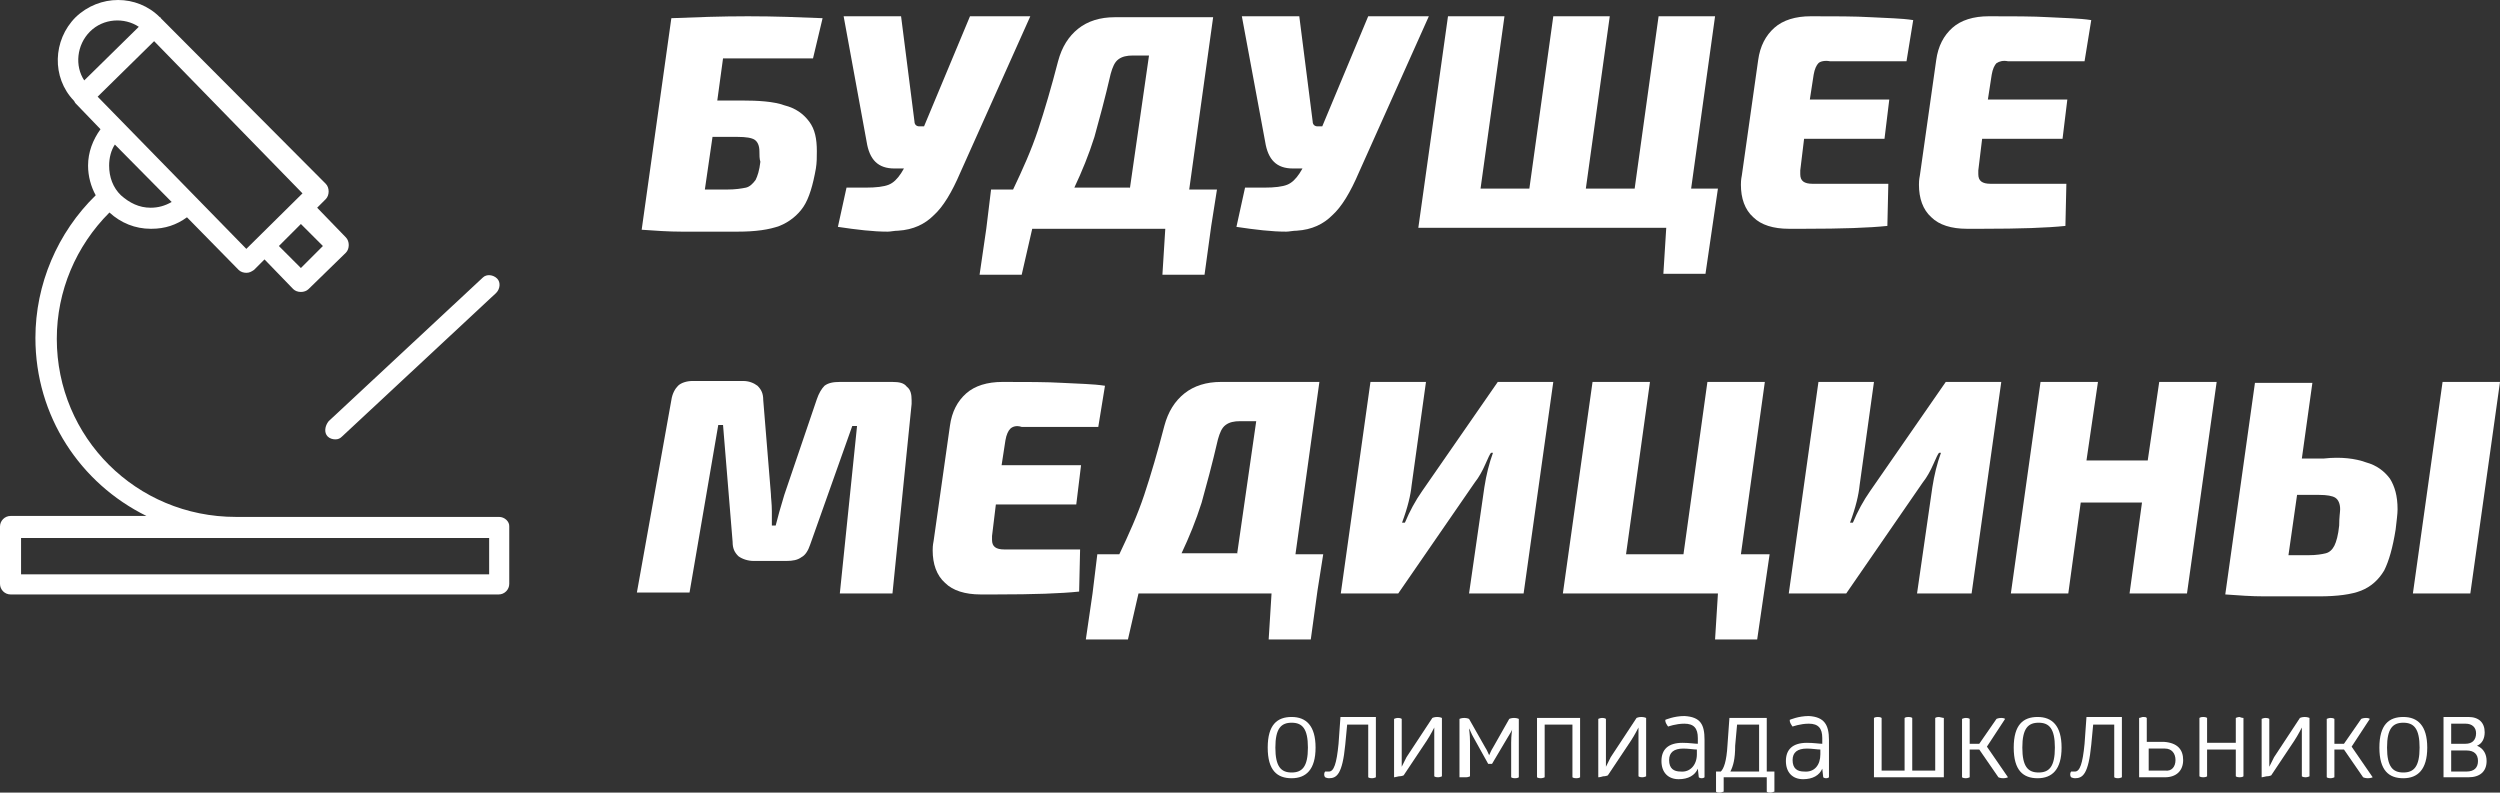 <?xml version="1.0" encoding="UTF-8"?> <svg xmlns="http://www.w3.org/2000/svg" id="_лой_1" data-name="Слой 1" viewBox="0 0 783.5 248.4"><rect x="0" y="0" width="783.5" height="248.4" fill="#333333" stroke="none"/><defs><style> .cls-1 { fill: #fff; } </style></defs><g><path class="cls-1" d="M397.3,234.3c0-7.2,3-9.6,7.5-9.6s7.5,2.7,7.5,9.6-3,9.6-7.5,9.6-7.5-2.4-7.5-9.6Zm12.6,0c0-6-1.8-7.8-5.1-7.8s-5.1,1.8-5.1,7.8,1.8,7.8,5.1,7.8,5.1-1.8,5.1-7.8Z"></path><path class="cls-1" d="M431.2,225v18.6s-.6,.3-1.2,.3c-.9,0-1.2-.3-1.2-.3v-16.5h-6.6l-.6,6.3c-.9,9.3-2.7,10.5-5.1,10.5-.6,0-1.2-.3-1.2-.3,0,0-.3-.3-.3-.9s.3-.9,.3-.9h1.2c1.5,0,2.4-2.4,3-8.7l.6-8.4h11.1v.3Z"></path><path class="cls-1" d="M436.9,243.6v-18.3s.6-.3,1.2-.3c.9,0,1.2,.3,1.2,.3v15h0s.6-1.2,1.5-3l8.1-12.3s.6-.3,1.5-.3,1.5,.3,1.5,.3v18.3s-.6,.3-1.2,.3c-.9,0-1.2-.3-1.2-.3v-15.3h0s-1.2,2.4-2.4,4.2l-7.2,10.8s-.6,.3-1.5,.3c-1.2,.3-1.5,.3-1.5,.3Z"></path><path class="cls-1" d="M457.4,243.6v-18.3s.6-.3,1.5-.3,1.5,.3,1.5,.3l5.1,9c.6,.9,.9,1.8,1.2,2.4h0c.3-.6,.6-1.5,1.2-2.4l5.1-9s.6-.3,1.5-.3,1.5,.3,1.5,.3v18.3s-.3,.3-1.2,.3-1.2-.3-1.2-.3v-10.8c0-2.4,.3-3.9,.3-4.2h0c0,.3-.6,1.2-1.5,2.7l-4.8,8.1h-1.2l-4.5-8.1c-.9-1.5-1.2-2.7-1.5-3h0c0,.3,.3,1.8,.3,4.2v10.8s-.6,.3-1.2,.3h-2.1Z"></path><path class="cls-1" d="M495.2,225v18.6s-.3,.3-1.2,.3-1.2-.3-1.2-.3v-16.5h-8.7v16.5s-.6,.3-1.2,.3c-.9,0-1.2-.3-1.2-.3v-18.6h13.5Z"></path><path class="cls-1" d="M500.9,243.6v-18.3s.6-.3,1.2-.3c.9,0,1.2,.3,1.2,.3v15h0s.6-1.2,1.5-3l8.1-12.3s.6-.3,1.5-.3,1.5,.3,1.5,.3v18.3s-.6,.3-1.2,.3c-.9,0-1.2-.3-1.2-.3v-15.3h0s-1.2,2.4-2.4,4.2l-7.2,10.8s-.6,.3-1.5,.3c-.9,.3-1.5,.3-1.5,.3Z"></path><path class="cls-1" d="M534.2,231.9v11.7s-.3,.3-.9,.3-.9-.3-.9-.3l-.3-2.7c-.9,2.1-3,3.3-6,3.3-3.3,0-5.4-2.1-5.4-5.7s2.1-5.7,6.6-5.7c2.1,0,3.9,.3,4.8,.3v-1.8c0-3-1.2-4.5-4.2-4.5-2.7,0-5.1,.9-5.1,.9,0,0-.3-.3-.6-.9-.3-.6-.3-.9-.3-1.2,0,0,2.7-1.2,6-1.2,5.1,.3,6.3,2.7,6.3,7.5Zm-2.4,4.5v-1.5c-.9,0-2.7-.3-4.2-.3-3,0-4.5,1.2-4.5,3.6,0,2.7,1.5,3.6,3.6,3.6,3,.3,5.1-2.1,5.1-5.4Z"></path><path class="cls-1" d="M556.1,241.8v6.3c-.3,0-.6,.3-1.2,.3s-.9,0-1.2-.3v-4.5h-13.5v4.5c-.3,0-.6,.3-1.2,.3s-.9,0-1.2-.3v-6.3h1.5c.9-.9,1.8-3,2.1-8.4l.6-8.4h11.7v16.8h2.4Zm-13.8,0h9v-14.7h-6.9l-.6,6.6c0,4.2-.6,6.3-1.5,8.1Z"></path><path class="cls-1" d="M573.2,231.9v11.7s-.3,.3-.9,.3-.9-.3-.9-.3l-.3-2.7c-.9,2.1-3,3.3-6,3.3-3.3,0-5.4-2.1-5.4-5.7s2.1-5.7,6.6-5.7c2.1,0,3.9,.3,4.8,.3v-1.8c0-3-1.2-4.5-4.2-4.5-2.7,0-5.1,.9-5.1,.9,0,0-.3-.3-.6-.9-.3-.6-.3-.9-.3-1.2,0,0,2.7-1.2,6-1.2,4.8,.3,6.3,2.7,6.3,7.5Zm-2.7,4.5v-1.5c-.9,0-2.7-.3-4.2-.3-3,0-4.5,1.2-4.5,3.6,0,2.7,1.5,3.6,3.6,3.6,3.3,.3,5.1-2.1,5.1-5.4Z"></path><path class="cls-1" d="M609.2,225v18.6h-21.9v-18.6s.3-.3,1.2-.3,1.2,.3,1.2,.3v16.5h7.2v-16.5s.3-.3,1.2-.3,1.2,.3,1.2,.3v16.5h7.2v-16.5s.3-.3,1.2-.3c1.2,.3,1.5,.3,1.5,.3Z"></path><path class="cls-1" d="M629.3,243.6s-.6,.3-1.5,.3-1.5-.3-1.5-.3l-6-8.7h-3v8.7s-.6,.3-1.2,.3c-.9,0-1.2-.3-1.2-.3v-18.3s.6-.3,1.2-.3c.9,0,1.2,.3,1.2,.3v7.8h3l5.4-7.8s.6-.3,1.5-.3,1.2,.3,1.2,.3l-5.7,8.7,6.6,9.6Z"></path><path class="cls-1" d="M631.1,234.3c0-7.2,3-9.6,7.5-9.6s7.5,2.7,7.5,9.6-3,9.6-7.5,9.6-7.5-2.4-7.5-9.6Zm12.9,0c0-6-1.8-7.8-5.1-7.8s-5.1,1.8-5.1,7.8,1.8,7.8,5.1,7.8c3.3,0,5.1-1.8,5.1-7.8Z"></path><path class="cls-1" d="M665,225v18.6s-.6,.3-1.2,.3c-.9,0-1.2-.3-1.2-.3v-16.5h-6.6l-.6,6.3c-.9,9.3-2.7,10.5-5.1,10.5-.6,0-1.2-.3-1.2-.3,0,0-.3-.3-.3-.9s.3-.9,.3-.9h1.2c1.5,0,2.4-2.4,3-8.7l.6-8.4h11.1v.3Z"></path><path class="cls-1" d="M684.2,238.2c0,3.3-2.1,5.4-5.7,5.4h-8.1v-18.6c.3,0,.9-.3,1.2-.3,.6,0,.9,0,1.2,.3v7.5h5.4c4.2,.3,6,2.4,6,5.7Zm-2.4,0c0-2.1-1.2-3.6-3.3-3.6h-5.1v6.9h5.1c2.1,.3,3.3-1.2,3.3-3.3Z"></path><path class="cls-1" d="M703.1,225v18.3s-.3,.3-1.2,.3-1.2-.3-1.2-.3v-8.4h-9v8.4s-.3,.3-1.2,.3-1.2-.3-1.2-.3v-18.3s.3-.3,1.2-.3,1.2,.3,1.2,.3v7.8h9v-7.8s.6-.3,1.2-.3c.6,.3,1.2,.3,1.2,.3Z"></path><path class="cls-1" d="M708.8,243.6v-18.3s.6-.3,1.2-.3c.9,0,1.2,.3,1.2,.3v15h0s.6-1.2,1.5-3l8.1-12.3s.6-.3,1.5-.3,1.5,.3,1.5,.3v18.3s-.6,.3-1.2,.3c-.9,0-1.2-.3-1.2-.3v-15.3h0s-1.2,2.4-2.4,4.2l-7.2,10.8s-.6,.3-1.5,.3c-1.2,.3-1.5,.3-1.5,.3Z"></path><path class="cls-1" d="M743.6,243.6s-.6,.3-1.5,.3-1.5-.3-1.5-.3l-6-8.7h-3v8.7s-.6,.3-1.2,.3c-.9,0-1.2-.3-1.2-.3v-18.3s.6-.3,1.2-.3c.9,0,1.2,.3,1.2,.3v7.8h3l5.4-7.8s.6-.3,1.5-.3,1.2,.3,1.2,.3l-5.7,8.7,6.6,9.6Z"></path><path class="cls-1" d="M745.7,234.3c0-7.2,3-9.6,7.5-9.6s7.5,2.7,7.5,9.6-3,9.6-7.5,9.6-7.5-2.4-7.5-9.6Zm12.6,0c0-6-1.8-7.8-5.1-7.8s-5.1,1.8-5.1,7.8,1.8,7.8,5.1,7.8,5.1-1.8,5.1-7.8Z"></path><path class="cls-1" d="M779.3,238.5c0,3.3-2.1,5.1-5.7,5.1h-7.8v-18.9h7.8c3.3,0,5.1,1.8,5.1,4.8,0,2.1-.9,3.6-2.4,4.2,2.1,.9,3,2.7,3,4.8Zm-6.6-11.7h-4.5v6.3h4.5c2.1,0,3.3-1.2,3.3-3.3,0-1.8-1.2-3-3.3-3Zm3.9,11.7c0-2.1-1.2-3.3-3.6-3.3h-4.8v6.6h4.8c2.4,0,3.6-1.2,3.6-3.3Z"></path></g><g><path class="cls-1" d="M245.8,33c3.6,.9,6,2.7,7.8,5.1,1.8,2.4,2.4,5.4,2.4,9.3,0,1.8,0,3.6-.3,5.4-.9,5.1-2.1,9.3-3.9,12s-4.5,4.8-7.5,6c-3.3,1.2-7.5,1.8-13.2,1.8h-17.4c-4.2,0-8.4-.3-12.6-.6L210.4,5.7c7.5-.3,15.6-.6,24-.6s16.2,.3,23.4,.6l-3,12.6h-28.2l-1.8,13.2h7.5c5.4,0,10.2,.3,13.5,1.5Zm-7.8,14.4c0-1.8-.6-3-1.5-3.6s-2.7-.9-5.4-.9h-7.8l-2.4,16.5h6.9c2.7,0,4.5-.3,6-.6,1.2-.3,2.1-1.2,3-2.4,.6-1.2,1.2-3,1.5-5.7-.3-.9-.3-2.1-.3-3.3Z"></path><path class="cls-1" d="M322.9,5.1l-21.9,48.9c-2.7,6.3-5.4,10.8-8.4,13.5-2.7,2.7-6.3,4.5-11.1,4.8-1.2,0-2.4,.3-3.3,.3-4.5,0-9.6-.6-15.6-1.5l2.7-12.3h6c3.3,0,5.7-.3,7.2-.9s2.7-1.8,3.9-3.6l.9-1.5h-3c-5.1,0-7.8-2.7-8.7-8.4l-7.2-39.3h18l4.2,33c0,.9,.6,1.5,1.5,1.5h1.5l14.4-34.5h18.9Z"></path><path class="cls-1" d="M379.6,70.8l-2.1,15.3h-13.2l.9-14.4h-41.7l-3.3,14.4h-13.2l2.1-14.4,1.5-12.3h6.9c3-6.3,5.7-12.3,7.8-18.6,2.1-6.3,4.2-13.5,6.3-21.6,1.2-4.5,3.3-7.8,6.3-10.2s6.9-3.6,11.4-3.6h30.9l-7.5,54h8.7l-1.8,11.4Zm-25.5-11.7l6-41.7h-5.1c-1.8,0-3.3,.3-4.5,1.2s-1.8,2.4-2.4,4.5c-1.8,7.8-3.6,14.4-5.1,19.8-1.8,5.7-3.9,10.8-6.3,15.9h17.4v.3Z"></path><path class="cls-1" d="M447.8,5.1l-21.9,48.9c-2.7,6.3-5.4,10.8-8.4,13.5-2.7,2.7-6.3,4.5-11.1,4.8-1.2,0-2.4,.3-3.3,.3-4.5,0-9.6-.6-15.6-1.5l2.7-12.3h6c3.3,0,5.7-.3,7.2-.9s2.7-1.8,3.9-3.6l.9-1.5h-3c-5.1,0-7.8-2.7-8.7-8.4l-7.3-39.3h18l4.2,33c0,.9,.6,1.5,1.5,1.5h1.5l14.4-34.5h19Z"></path><path class="cls-1" d="M538.4,59.1l-1.8,12.3-2.1,14.4h-13.2l.9-14.4h-77.7l9.3-66.3h17.7l-7.5,54h15.3l7.5-54h17.7l-7.5,54h15.3l7.5-54h17.7l-7.5,54h8.4Z"></path><path class="cls-1" d="M569.9,19.8c-.6,.6-1.2,1.8-1.5,3.6l-1.2,7.8h24.9l-1.5,12.3h-25.2l-1.2,9.9v1.2c0,2.1,1.2,3,3.9,3h23.7l-.3,13.2c-5.7,.6-14.1,.9-26.1,.9h-4.8c-4.8,0-8.7-1.2-11.1-3.6-2.7-2.4-3.9-6-3.9-10.2,0-.6,0-1.5,.3-3l5.1-36c.6-4.5,2.4-7.8,5.1-10.2s6.6-3.6,11.4-3.6c7.5,0,13.8,0,18.9,.3,5.1,.3,9.3,.3,13.2,.9l-2.1,12.9h-24c-1.5-.3-3,0-3.6,.6Z"></path><path class="cls-1" d="M625.7,19.8c-.6,.6-1.2,1.8-1.5,3.6l-1.2,7.8h24.9l-1.5,12.3h-25.2l-1.2,9.9v1.2c0,2.1,1.2,3,3.9,3h23.7l-.3,13.2c-5.7,.6-14.1,.9-26.1,.9h-4.8c-4.8,0-8.7-1.2-11.1-3.6-2.7-2.4-3.9-6-3.9-10.2,0-.6,0-1.5,.3-3l5.1-36c.6-4.5,2.4-7.8,5.1-10.2s6.6-3.6,11.4-3.6c7.5,0,13.8,0,18.9,.3,5.1,.3,9.3,.3,13.2,.9l-2.1,12.9h-24c-1.5-.3-2.7,0-3.6,.6Z"></path></g><g><path class="cls-1" d="M284.2,121.2c1.2,.9,1.5,2.4,1.5,4.2v1.2l-6,59.4h-16.5l5.4-52.5h-1.5l-13.2,37.2c-.6,1.8-1.5,3.3-2.7,3.9-1.2,.9-2.7,1.2-4.8,1.2h-10.2c-1.8,0-3.6-.6-4.8-1.5-1.2-1.2-1.8-2.4-1.8-4.5l-3-36.6h-1.5l-9,52.5h-16.5l10.8-60.3c.3-2.1,1.2-3.6,2.1-4.5,.9-.9,2.7-1.5,4.5-1.5h15.9c1.8,0,3.3,.6,4.5,1.5,1.2,1.2,1.8,2.4,1.8,4.5l2.4,29.4c0,1.2,.3,3,.3,5.4v4.5h1.2c.6-2.4,1.5-5.7,2.7-9.6l10.2-30c.6-1.8,1.5-3.3,2.4-4.2,1.2-.9,2.7-1.2,4.8-1.2h16.5c2.1,0,3.6,.3,4.5,1.5Z"></path><path class="cls-1" d="M316.6,134.4c-.6,.6-1.2,1.8-1.5,3.6l-1.2,7.8h24.9l-1.5,12.3h-25.2l-1.2,9.9v1.2c0,2.1,1.2,3,3.9,3h23.7l-.3,13.2c-5.7,.6-14.1,.9-26.1,.9h-4.8c-4.8,0-8.7-1.2-11.1-3.6-2.7-2.4-3.9-6-3.9-10.2,0-.6,0-1.5,.3-3l5.1-36c.6-4.5,2.4-7.8,5.1-10.2s6.6-3.6,11.4-3.6c7.5,0,13.8,0,18.9,.3s9.3,.3,13.2,.9l-2.1,12.9h-24c-1.8-.6-3,0-3.6,.6Z"></path><path class="cls-1" d="M412.9,185.1l-2.1,15.3h-13.2l.9-14.4h-41.7l-3.3,14.4h-13.2l2.1-14.4,1.5-12.3h6.9c3-6.3,5.7-12.3,7.8-18.6,2.1-6.3,4.2-13.5,6.3-21.6,1.2-4.5,3.3-7.8,6.3-10.2s6.9-3.6,11.4-3.6h30.9l-7.5,54h8.7l-1.8,11.4Zm-25.2-11.4l6-41.7h-5.1c-1.8,0-3.3,.3-4.5,1.2s-1.8,2.4-2.4,4.5c-1.8,7.8-3.6,14.4-5.1,19.8-1.8,5.7-3.9,10.8-6.3,15.9h17.4v.3Z"></path><path class="cls-1" d="M477.5,186h-17.1l4.8-33.3c.6-3.9,1.5-7.5,2.7-10.8h-.6c-.3,.3-.9,1.5-1.8,3.6s-2.1,4.2-3.3,5.7l-24,34.8h-18l9.3-66.3h17.4l-4.5,32.4c-.3,3-1.2,6.9-3,11.7h.9c1.5-3.6,3.3-6.9,5.4-9.9l23.7-34.2h17.4l-9.3,66.3Z"></path><path class="cls-1" d="M554.6,173.7l-1.8,12.3-2.1,14.4h-13.2l.9-14.4h-48.6l9.3-66.3h18l-7.5,54h18l7.5-54h18l-7.5,54h9Z"></path><path class="cls-1" d="M617.9,186h-17.1l4.8-33.3c.6-3.9,1.5-7.5,2.7-10.8h-.6c-.3,.3-.9,1.5-1.8,3.6-.9,2.1-2.1,4.2-3.3,5.7l-24,34.8h-18l9.3-66.3h17.4l-4.5,32.4c-.3,3-1.2,6.9-3,11.7h.9c1.5-3.6,3.3-6.9,5.4-9.9l23.7-34.2h17.4l-9.3,66.3Z"></path><path class="cls-1" d="M694.7,119.7l-9.3,66.3h-18l3.9-28.5h-19.2l-3.9,28.5h-18l9.3-66.3h18l-3.6,24.6h19.2l3.6-24.6h18Z"></path><path class="cls-1" d="M741.5,144.9c3.3,.9,5.7,2.7,7.5,5.1,1.5,2.4,2.4,5.4,2.4,9.6,0,1.5-.3,3.6-.6,6.3-.9,5.7-2.1,9.9-3.6,12.9-1.8,3-4.2,5.1-7.2,6.3s-7.5,1.8-13.2,1.8h-17.1c-4.2,0-8.1-.3-12.3-.6l9.3-66.3h18l-3.3,23.7h6.9c5.4-.6,9.9,0,13.2,1.2Zm-8.1,14.7c0-1.8-.6-3-1.5-3.6s-2.7-.9-5.1-.9h-6.9l-2.7,18.9h6.3c2.4,0,4.2-.3,5.4-.6s2.1-1.2,2.7-2.4c.6-1.2,1.2-3.3,1.5-6.3,0-2.7,.3-4.2,.3-5.1Zm50.1-39.9l-9.3,66.3h-18l9.3-66.3h18Z"></path></g><g><path class="cls-1" d="M156.4,162H73.9c-31.2,0-56.1-24.9-56.1-55.8,0-15,6-29.1,16.5-39.6,3.6,3.3,8.1,5.1,12.9,5.1h.3c4.2,0,7.8-1.2,11.1-3.6l16.2,16.5c.6,.6,1.5,.9,2.4,.9s1.5-.3,2.4-.9l3.3-3.3,9,9.3c.6,.6,1.5,.9,2.4,.9h0c.9,0,1.8-.3,2.4-.9l11.7-11.4c.6-.6,.9-1.5,.9-2.4s-.3-1.8-.9-2.4l-9-9.3,2.7-2.7c.6-.6,.9-1.5,.9-2.4s-.3-1.8-.9-2.4L50.7,6l-.3-.3s0-.3-.3-.3c-7.2-7.2-18.9-7.2-26.4,0-7.2,7.2-7.5,18.9-.6,26.1,.3,.3,.3,.6,.6,.9l7.8,8.1c-2.4,3.3-3.9,7.2-3.9,11.4,0,3.3,.9,6.6,2.4,9.3-12,11.7-18.9,27.9-18.9,44.7,0,24.6,14.1,45.6,34.8,55.8H3.3c-1.8,0-3.3,1.5-3.3,3.3v18c0,1.8,1.5,3.3,3.3,3.3H156.3c1.8,0,3.3-1.5,3.3-3.3v-18c.1-1.5-1.4-3-3.2-3Zm-55.2-84.9l-6.9,6.9-6.9-6.9,6.9-6.9,6.9,6.9ZM28.2,9.9c4.2-4.2,10.8-4.5,15.3-1.5L26.4,25.2c-3-4.5-2.4-11.1,1.8-15.3Zm20.1,3l46.5,47.7-17.6,17.4L30.6,30.3,48.3,12.9Zm5.5,50.4c-2.1,1.2-4.2,1.8-6.6,1.8-3.6,0-6.6-1.5-9.3-3.9-2.5-2.4-3.7-5.7-3.7-9.3,0-2.4,.6-4.8,1.8-6.6l17.8,18Zm99.3,116.7H6.6v-11.4H153.3v11.4h-.2Z"></path><path class="cls-1" d="M102.7,136.8c.6,.6,1.5,.9,2.4,.9s1.5-.3,2.1-.9l48.3-45c1.2-1.2,1.5-3.3,.3-4.5s-3.3-1.5-4.5-.3l-48.3,45c-1.2,1.5-1.5,3.6-.3,4.8Z"></path></g></svg> 